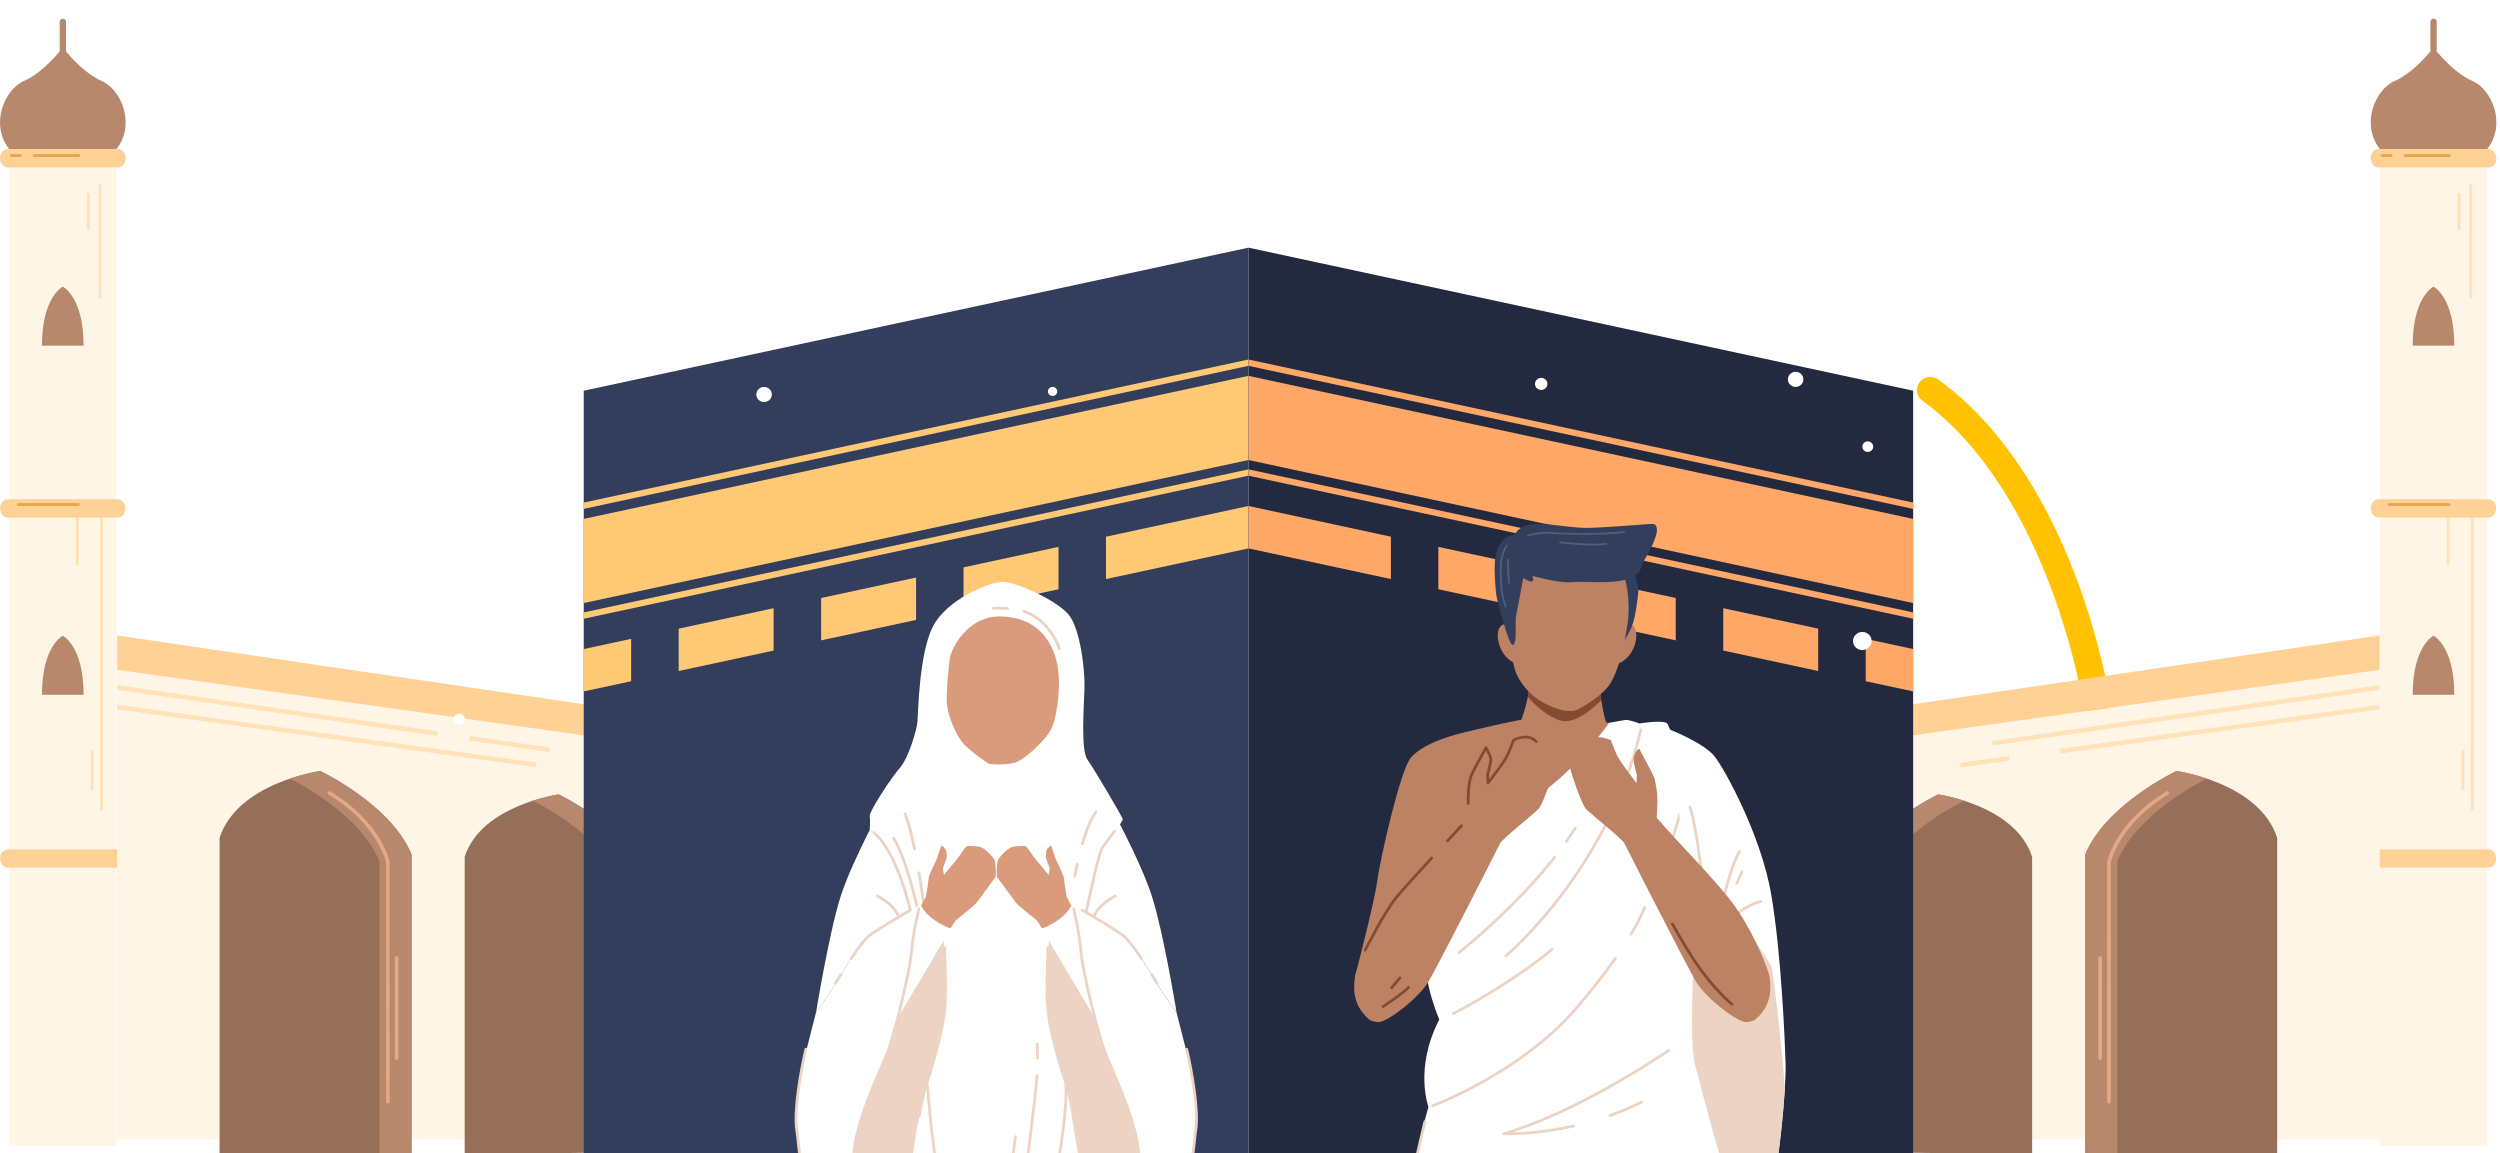 <svg width="440" height="203" viewBox="0 0 440 203" fill="none" xmlns="http://www.w3.org/2000/svg">
<path d="M369.061 126.427C367.902 126.427 366.89 125.597 366.72 124.447C366.665 124.075 360.981 87.064 338.326 70.496C337.28 69.731 337.068 68.285 337.853 67.265C338.636 66.246 340.12 66.038 341.166 66.804C365.404 84.529 371.172 122.199 371.406 123.794C371.591 125.055 370.692 126.223 369.399 126.404C369.285 126.42 369.172 126.427 369.061 126.427Z" fill="#FFC100"/>
<path d="M365.574 177.134C365.326 177.134 365.074 177.095 364.826 177.015C363.585 176.612 362.915 175.305 363.329 174.096C368.008 160.407 367.06 143.482 367.05 143.311C366.974 142.04 367.969 140.948 369.275 140.873C370.58 140.781 371.699 141.769 371.776 143.041C371.819 143.768 372.793 161.007 367.819 175.554C367.489 176.522 366.565 177.134 365.574 177.134Z" fill="#966F59"/>
<path d="M118.824 204.698C118.581 204.698 118.334 204.661 118.09 204.584C86.483 194.543 71.63 167.851 71.013 166.72C70.4 165.596 70.838 164.198 71.992 163.599C73.145 163.002 74.577 163.428 75.191 164.552C75.335 164.813 89.817 190.748 119.557 200.196C120.799 200.591 121.479 201.893 121.074 203.105C120.748 204.079 119.821 204.698 118.824 204.698Z" fill="#966F59"/>
<path d="M428.297 26.242H437.739V201.716H428.297H418.855V26.242H428.297Z" fill="#FFF5E6"/>
<path d="M435.108 32.37H434.578V52.511H435.108V32.37Z" fill="#FFE2B8"/>
<path d="M433.054 33.971H432.524V40.506H433.054V33.971Z" fill="#FFE2B8"/>
<path d="M435.384 90.394H434.854V142.682H435.384V90.394Z" fill="#FFE2B8"/>
<path d="M433.736 132.01H433.206V139.079H433.736V132.01Z" fill="#FFE2B8"/>
<path d="M431.139 90.794H430.609V99.463H431.139V90.794Z" fill="#FFE2B8"/>
<path d="M421.499 14.234C424.133 13.103 426.661 10.354 427.748 9.067V3.835C427.748 3.534 427.998 3.291 428.306 3.291C428.614 3.291 428.864 3.534 428.864 3.835V9.067C429.95 10.354 432.479 13.103 435.113 14.234C438.608 15.735 441.178 21.889 437.748 26.241H418.865C415.434 21.889 418.004 15.736 421.499 14.234Z" fill="#B8886D"/>
<path d="M428.295 50.455C428.295 50.455 431.958 52.209 431.958 60.843H428.295H424.633C424.633 52.209 428.295 50.455 428.295 50.455Z" fill="#B8886D"/>
<path d="M428.295 111.894C428.295 111.894 431.958 113.649 431.958 122.282H428.295H424.633C424.633 113.65 428.295 111.894 428.295 111.894Z" fill="#B8886D"/>
<path d="M418.592 26.242H428.306H438.021C438.763 26.242 439.366 26.965 439.366 27.856C439.366 28.748 438.764 29.47 438.021 29.47H428.306H418.592C417.849 29.47 417.246 28.748 417.246 27.856C417.247 26.965 417.849 26.242 418.592 26.242Z" fill="#FFD194"/>
<path d="M418.604 87.864H428.294H437.984C438.725 87.864 439.326 88.587 439.326 89.478C439.326 90.369 438.725 91.092 437.984 91.092H428.294H418.604C417.863 91.092 417.262 90.37 417.262 89.478C417.262 88.586 417.862 87.864 418.604 87.864Z" fill="#FFD194"/>
<path d="M418.604 149.486H428.294H437.984C438.725 149.486 439.326 150.208 439.326 151.1C439.326 151.991 438.725 152.714 437.984 152.714H428.294H418.604C417.863 152.714 417.262 151.991 417.262 151.1C417.262 150.208 417.862 149.486 418.604 149.486Z" fill="#FFD194"/>
<path d="M420.823 27.627H419.251C419.105 27.627 418.986 27.512 418.986 27.369C418.986 27.226 419.105 27.11 419.251 27.11H420.823C420.969 27.11 421.088 27.226 421.088 27.369C421.088 27.512 420.969 27.627 420.823 27.627Z" fill="#E6A753"/>
<path d="M431.086 27.627H423.288C423.143 27.627 423.023 27.512 423.023 27.369C423.023 27.226 423.143 27.11 423.288 27.11H431.086C431.231 27.11 431.351 27.226 431.351 27.369C431.351 27.512 431.231 27.627 431.086 27.627Z" fill="#E6A753"/>
<path d="M431.01 89.051H420.476C420.331 89.051 420.211 88.936 420.211 88.793C420.211 88.65 420.331 88.534 420.476 88.534H431.01C431.156 88.534 431.275 88.65 431.275 88.793C431.275 88.936 431.156 89.051 431.01 89.051Z" fill="#E6A753"/>
<path d="M11.051 26.242H20.492V201.716H11.051H1.609V26.242H11.051Z" fill="#FFF5E6"/>
<path d="M17.861 32.37H17.331V52.511H17.861V32.37Z" fill="#FFE2B8"/>
<path d="M15.808 33.971H15.278V40.506H15.808V33.971Z" fill="#FFE2B8"/>
<path d="M18.137 90.394H17.607V142.682H18.137V90.394Z" fill="#FFE2B8"/>
<path d="M16.489 132.01H15.959V139.079H16.489V132.01Z" fill="#FFE2B8"/>
<path d="M13.892 90.794H13.362V99.463H13.892V90.794Z" fill="#FFE2B8"/>
<path d="M4.253 14.234C6.887 13.103 9.414 10.354 10.502 9.067V3.835C10.502 3.534 10.751 3.291 11.06 3.291C11.368 3.291 11.618 3.534 11.618 3.835V9.067C12.704 10.354 15.232 13.103 17.866 14.234C21.362 15.735 23.931 21.889 20.501 26.241H1.619C-1.812 21.889 0.758 15.736 4.253 14.234Z" fill="#B8886D"/>
<path d="M11.049 50.455C11.049 50.455 14.711 52.209 14.711 60.843H11.049H7.386C7.386 52.209 11.049 50.455 11.049 50.455Z" fill="#B8886D"/>
<path d="M11.049 111.894C11.049 111.894 14.711 113.649 14.711 122.282H11.049H7.386C7.386 113.65 11.049 111.894 11.049 111.894Z" fill="#B8886D"/>
<path d="M1.345 26.242H11.06H20.774C21.517 26.242 22.12 26.965 22.12 27.856C22.12 28.748 21.518 29.47 20.774 29.47H11.06H1.345C0.603 29.47 0 28.748 0 27.856C0.001 26.965 0.603 26.242 1.345 26.242Z" fill="#FFD194"/>
<path d="M1.357 87.864H11.047H20.737C21.478 87.864 22.079 88.587 22.079 89.478C22.079 90.369 21.479 91.092 20.737 91.092H11.047H1.357C0.617 91.092 0.015 90.37 0.015 89.478C0.015 88.586 0.616 87.864 1.357 87.864Z" fill="#FFD194"/>
<path d="M1.357 149.486H11.047H20.737C21.478 149.486 22.079 150.208 22.079 151.1C22.079 151.991 21.479 152.714 20.737 152.714H11.047H1.357C0.617 152.714 0.015 151.991 0.015 151.1C0.015 150.208 0.616 149.486 1.357 149.486Z" fill="#FFD194"/>
<path d="M3.577 27.627H2.004C1.859 27.627 1.739 27.512 1.739 27.369C1.739 27.226 1.859 27.11 2.004 27.11H3.577C3.722 27.11 3.842 27.226 3.842 27.369C3.842 27.512 3.723 27.627 3.577 27.627Z" fill="#E6A753"/>
<path d="M13.84 27.627H6.042C5.897 27.627 5.777 27.512 5.777 27.369C5.777 27.226 5.897 27.11 6.042 27.11H13.84C13.985 27.11 14.105 27.226 14.105 27.369C14.105 27.512 13.985 27.627 13.84 27.627Z" fill="#E6A753"/>
<path d="M13.764 89.051H3.23C3.084 89.051 2.965 88.936 2.965 88.793C2.965 88.65 3.084 88.534 3.23 88.534H13.764C13.91 88.534 14.029 88.65 14.029 88.793C14.029 88.936 13.91 89.051 13.764 89.051Z" fill="#E6A753"/>
<path d="M418.823 117.893V200.52H296.728L300.388 134.531L418.823 117.893Z" fill="#FFF5E6"/>
<path d="M302.021 129.062L418.817 111.837V117.895L300.383 134.533L302.021 129.062Z" fill="#FFD194"/>
<path d="M383.071 135.699C383.071 135.699 397.671 137.728 400.786 147.481V203.8L383.071 203.355L367.006 203.122V150.394C370.613 141.565 383.071 135.699 383.071 135.699Z" fill="#966F59"/>
<path d="M383.072 135.699C383.072 135.699 385.404 136.025 388.402 137.035C386.433 138.02 375.922 143.584 372.657 151.573V203.204L367.006 203.122V150.394C370.614 141.565 383.072 135.699 383.072 135.699Z" fill="#B8886D"/>
<path d="M371.164 194.212C371.339 194.212 371.482 194.073 371.482 193.902V151.756C371.49 151.75 373.01 144.98 381.63 139.828C381.78 139.739 381.827 139.548 381.735 139.401C381.644 139.256 381.448 139.209 381.298 139.3C372.427 144.6 370.912 151.407 370.852 151.694L370.845 193.901C370.845 194.073 370.988 194.212 371.164 194.212Z" fill="#E3A886"/>
<path d="M369.632 186.564C369.808 186.564 369.95 186.425 369.95 186.254V168.585C369.95 168.415 369.808 168.276 369.632 168.276C369.457 168.276 369.315 168.415 369.315 168.585V186.254C369.315 186.425 369.457 186.564 369.632 186.564Z" fill="#E3A886"/>
<path d="M341.126 139.82C341.126 139.82 354.749 141.713 357.657 150.813V203.365L341.126 202.95L326.136 202.733V153.532C329.502 145.294 341.126 139.82 341.126 139.82Z" fill="#966F59"/>
<path d="M341.126 139.82C341.126 139.82 343.401 140.137 346.29 141.131C345.83 141.044 345.559 141.005 345.559 141.005C345.559 141.005 333.935 146.479 330.569 154.717V202.797L326.136 202.733V153.532C329.502 145.294 341.126 139.82 341.126 139.82Z" fill="#B8886D"/>
<path d="M329.177 186.46C329.294 186.46 329.389 186.367 329.389 186.254V154.717C329.542 154.384 330.681 151.986 332.52 149.658C332.591 149.567 332.574 149.437 332.482 149.368C332.39 149.298 332.256 149.314 332.185 149.406C330.181 151.942 328.995 154.563 328.983 154.589C328.971 154.616 328.965 154.644 328.965 154.672V186.254C328.965 186.367 329.06 186.46 329.177 186.46Z" fill="#E3A886"/>
<path d="M334.295 147.606C334.347 147.606 334.4 147.587 334.441 147.548C335.06 146.975 335.69 146.487 336.314 146.099C336.413 146.038 336.442 145.91 336.379 145.813C336.316 145.717 336.184 145.691 336.087 145.751C335.44 146.153 334.788 146.657 334.149 147.25C334.065 147.329 334.061 147.459 334.142 147.541C334.183 147.584 334.239 147.606 334.295 147.606Z" fill="#E3A886"/>
<path d="M418.825 120.57V121.405L350.724 131.226L350.597 130.409L418.825 120.57Z" fill="#FFE2B8"/>
<path d="M418.828 124.015V124.849L362.631 132.623L362.512 131.805L418.828 124.015Z" fill="#FFE2B8"/>
<path d="M353.633 133.052L344.982 134.248L345.101 135.066L353.752 133.869L353.633 133.052Z" fill="#FFE2B8"/>
<path d="M142.711 200.52H20.616V117.893L139.051 134.531L142.711 200.52Z" fill="#FFF5E6"/>
<path d="M137.41 129.062L20.616 111.837V117.895L139.049 134.533L137.41 129.062Z" fill="#FFD194"/>
<path d="M56.363 135.699C56.363 135.699 41.763 137.728 38.648 147.481V203.8L56.363 203.355L72.428 203.122V150.394C68.821 141.565 56.363 135.699 56.363 135.699Z" fill="#966F59"/>
<path d="M56.364 135.699C56.364 135.699 54.032 136.025 51.034 137.035C53.003 138.02 63.514 143.584 66.779 151.573V203.204L72.429 203.122V150.394C68.822 141.565 56.364 135.699 56.364 135.699Z" fill="#B8886D"/>
<path d="M68.272 194.212C68.096 194.212 67.954 194.073 67.954 193.902V151.756C67.945 151.75 66.425 144.98 57.805 139.828C57.655 139.739 57.608 139.548 57.7 139.401C57.791 139.256 57.987 139.209 58.137 139.3C67.008 144.6 68.523 151.407 68.583 151.694L68.59 193.901C68.59 194.073 68.447 194.212 68.272 194.212Z" fill="#E3A886"/>
<path d="M69.801 186.564C69.626 186.564 69.483 186.425 69.483 186.253V168.585C69.483 168.414 69.625 168.276 69.801 168.276C69.976 168.276 70.118 168.414 70.118 168.585V186.253C70.118 186.425 69.976 186.564 69.801 186.564Z" fill="#E3A886"/>
<path d="M98.314 139.82C98.314 139.82 84.691 141.713 81.783 150.813V203.365L98.314 202.95L113.304 202.733V153.532C109.938 145.294 98.314 139.82 98.314 139.82Z" fill="#966F59"/>
<path d="M98.317 139.82C98.317 139.82 96.042 140.137 93.153 141.131C93.613 141.044 93.884 141.005 93.884 141.005C93.884 141.005 105.508 146.479 108.874 154.717V202.797L113.307 202.733V153.532C109.941 145.294 98.317 139.82 98.317 139.82Z" fill="#B8886D"/>
<path d="M110.262 186.46C110.145 186.46 110.05 186.367 110.05 186.253V154.716C109.896 154.384 108.757 151.985 106.918 149.657C106.847 149.567 106.865 149.437 106.958 149.367C107.05 149.298 107.183 149.314 107.255 149.406C109.259 151.942 110.444 154.563 110.457 154.589C110.468 154.615 110.474 154.644 110.474 154.672V186.253C110.473 186.367 110.379 186.46 110.262 186.46Z" fill="#E3A886"/>
<path d="M105.135 147.606C105.083 147.606 105.03 147.587 104.989 147.548C104.37 146.975 103.74 146.487 103.116 146.099C103.017 146.037 102.988 145.91 103.051 145.813C103.114 145.717 103.246 145.69 103.343 145.75C103.99 146.153 104.642 146.657 105.281 147.25C105.365 147.328 105.369 147.459 105.288 147.541C105.247 147.584 105.191 147.606 105.135 147.606Z" fill="#E3A886"/>
<path d="M77.016 128.706L76.889 129.516L20.616 121.404V120.569L77.016 128.706Z" fill="#FFE2B8"/>
<path d="M82.709 129.535L82.585 130.352L96.682 132.386L96.806 131.57L82.709 129.535Z" fill="#FFE2B8"/>
<path d="M94.461 134.225L94.343 135.043L20.616 124.849V124.014L94.461 134.225Z" fill="#FFE2B8"/>
<g filter="url(#filter0_d_8086_107755)">
<path d="M219.724 39.587V211.924H102.735V64.766L219.724 39.587Z" fill="#333D5C"/>
<path d="M102.73 102.142L219.721 76.963V62.15L102.73 87.329V102.142Z" fill="#FFC875"/>
<path d="M102.73 85.566L219.721 60.388V59.272L102.73 84.451V85.566Z" fill="#FFC875"/>
<path d="M102.73 104.899L219.721 79.721V78.605L102.73 103.784V104.899Z" fill="#FFC875"/>
<path d="M102.736 117.689L111.084 115.894V108.438L102.736 110.233V117.689ZM119.447 114.099L136.157 110.499V103.043L119.447 106.642V114.099ZM144.519 108.704L161.23 105.105V97.648L144.519 101.248V108.704ZM169.578 103.309L186.302 99.71V92.253L169.578 95.853V103.309ZM194.651 90.459V97.915L219.724 92.52V85.054L194.651 90.459Z" fill="#FFC875"/>
<path d="M219.726 39.587V211.924H336.714V64.766L219.726 39.587Z" fill="#232A40"/>
<path d="M336.716 102.142L219.726 76.963V62.151L336.716 87.329V102.142Z" fill="#FFA767"/>
<path d="M336.716 85.566L219.726 60.388V59.272L336.716 84.451V85.566Z" fill="#FFA767"/>
<path d="M336.716 104.899L219.726 79.721V78.605L336.716 103.784V104.899Z" fill="#FFA767"/>
<path d="M336.714 110.232L328.365 108.437V115.894L336.714 117.688V110.232ZM320.003 106.642L303.293 103.042V110.499L320.003 114.099V106.642ZM294.93 101.248L278.219 97.647V105.104L294.93 108.704V101.248ZM269.871 95.853L253.148 92.252V99.709L269.871 103.309V95.853ZM219.726 85.052V92.519L244.799 97.914V90.457L219.726 85.052Z" fill="#FFA767"/>
</g>
<path d="M164.146 146.205L162.792 158.197C162.792 158.197 162.522 158.601 162.226 159.171C161.043 159.786 159.873 160.402 159.564 160.594C158.887 161.004 154.095 163.568 152.695 164.876C151.294 166.177 148.626 170.458 147.863 171.881C147.101 173.31 143.623 178.208 143.623 178.208C143.623 178.208 145.911 164.152 147.949 157.78C149.98 151.416 155.922 140.494 156.514 139.834C157.106 139.173 164.146 146.205 164.146 146.205Z" fill="white"/>
<path d="M158.208 161.66C158.109 161.66 158.015 161.601 157.978 161.505C157.092 159.229 154.315 157.929 154.286 157.916C154.163 157.86 154.11 157.716 154.168 157.596C154.226 157.476 154.372 157.425 154.496 157.482C154.617 157.537 157.481 158.874 158.438 161.335C158.487 161.459 158.423 161.598 158.295 161.645C158.267 161.656 158.237 161.66 158.208 161.66Z" fill="#EDD3C3"/>
<path d="M186.555 146.205L187.909 158.197C187.909 158.197 188.179 158.601 188.475 159.171C189.658 159.786 190.828 160.402 191.137 160.594C191.814 161.004 196.606 163.568 198.006 164.875C199.407 166.177 202.075 170.458 202.838 171.881C203.601 173.31 207.078 178.207 207.078 178.207C207.078 178.207 204.791 164.151 202.753 157.78C200.722 151.416 194.779 140.494 194.188 139.833C193.595 139.173 186.555 146.205 186.555 146.205Z" fill="white"/>
<path d="M192.49 161.66C192.461 161.66 192.431 161.655 192.403 161.644C192.275 161.598 192.211 161.459 192.259 161.335C193.217 158.874 196.081 157.537 196.202 157.481C196.325 157.423 196.472 157.476 196.53 157.596C196.587 157.716 196.535 157.859 196.411 157.916C196.383 157.929 193.606 159.229 192.72 161.505C192.683 161.602 192.589 161.66 192.49 161.66Z" fill="#EDD3C3"/>
<path d="M145.695 225.714L206.383 226.335C206.383 226.335 204.976 205.364 206.129 200.625V186.144H146.133C146.133 186.144 149.956 210.483 145.695 225.714Z" fill="white"/>
<path d="M153.072 146.075C153.072 146.075 153.192 144.342 153.072 143.598C152.952 142.854 156.912 136.775 158.367 135.162C159.823 133.549 161.35 128.587 161.477 126.974C161.604 125.361 161.751 115.162 164.148 110.351C166.544 105.539 174.073 102.411 176.49 102.411C178.907 102.411 186.541 105.884 188.322 108.49C190.104 111.095 190.994 117.794 190.867 121.268C190.74 124.741 190.231 132.06 191.376 133.673C192.521 135.286 197.61 143.846 197.61 144.218C197.61 144.59 195.193 147.691 194.175 149.056C193.157 150.421 188.831 170.269 188.068 174.736C187.304 179.202 187.814 194.709 187.178 199.423C186.541 204.137 181.198 220.016 179.671 220.388C178.144 220.76 169.493 215.55 166.693 210.216C163.894 204.881 164.149 197.562 163.513 193.468C162.876 189.375 161.604 167.168 160.332 161.338C159.059 155.507 157.009 148.553 153.072 146.075Z" fill="white"/>
<path d="M174.039 134.433C174.039 134.433 171.266 132.631 169.748 131.086C168.229 129.541 166.777 125.872 166.644 123.747C166.513 121.623 166.974 117.31 167.173 115.829C167.371 114.348 170.143 108.426 176.02 108.49C181.895 108.554 184.838 112.081 185.923 116.215C186.933 120.061 186.079 125.739 185.197 127.931C184.273 130.227 180.245 133.66 178.793 134.175C177.34 134.691 174.501 134.562 174.039 134.433Z" fill="#DA9B7C"/>
<path d="M160.327 160.957C160.212 160.957 160.11 160.878 160.086 160.765C160.064 160.661 157.889 150.379 153.612 146.693C153.51 146.604 153.501 146.453 153.591 146.354C153.681 146.254 153.838 146.245 153.939 146.333C158.339 150.127 160.48 160.241 160.569 160.67C160.596 160.8 160.51 160.926 160.377 160.953C160.36 160.956 160.344 160.957 160.327 160.957Z" fill="#EDD3C3"/>
<path d="M190.989 161.639C190.973 161.639 190.958 161.638 190.941 161.635C190.808 161.609 190.721 161.483 190.747 161.353C190.833 160.928 192.863 150.943 193.757 149.137L195.942 146.186C196.022 146.078 196.177 146.054 196.286 146.132C196.396 146.21 196.421 146.36 196.341 146.468L194.178 149.383C193.334 151.097 191.252 161.342 191.231 161.446C191.208 161.56 191.104 161.639 190.989 161.639Z" fill="#EDD3C3"/>
<path d="M176.185 219.305C176.143 219.305 176.1 219.294 176.062 219.272C167.233 214.28 165.494 208.173 164.751 205.566C163.906 202.6 163 191.437 162.961 190.964C162.951 190.832 163.052 190.716 163.188 190.705C163.323 190.698 163.443 190.794 163.453 190.926C163.463 191.042 164.394 202.516 165.226 205.437C165.953 207.988 167.655 213.962 176.309 218.856C176.427 218.923 176.467 219.07 176.399 219.185C176.353 219.262 176.27 219.305 176.185 219.305Z" fill="#EDD3C3"/>
<path d="M183.996 211.7C183.968 211.7 183.938 211.695 183.909 211.684C183.782 211.637 183.718 211.499 183.766 211.374C185.178 207.721 186.113 204.288 186.544 201.169C187.697 192.821 187.33 191.236 187.314 191.172C187.281 191.045 187.359 190.914 187.49 190.88C187.621 190.846 187.754 190.921 187.79 191.047C187.807 191.109 188.214 192.681 187.033 201.232C186.598 204.388 185.654 207.857 184.228 211.544C184.19 211.64 184.096 211.7 183.996 211.7Z" fill="#EDD3C3"/>
<path d="M179.916 211.117C179.905 211.117 179.895 211.117 179.883 211.115C179.748 211.098 179.653 210.977 179.671 210.845C179.694 210.677 181.963 193.982 182.267 189.278C182.276 189.146 182.391 189.033 182.529 189.054C182.665 189.062 182.768 189.176 182.759 189.308C182.454 194.028 180.183 210.74 180.16 210.908C180.143 211.03 180.038 211.117 179.916 211.117Z" fill="#EDD3C3"/>
<path d="M182.586 186.47H182.585C182.449 186.469 182.339 186.361 182.34 186.228C182.349 184.489 182.304 183.772 182.304 183.765C182.295 183.633 182.399 183.519 182.534 183.51C182.664 183.491 182.787 183.603 182.796 183.735C182.797 183.765 182.842 184.471 182.832 186.231C182.832 186.362 182.721 186.47 182.586 186.47Z" fill="#EDD3C3"/>
<path d="M178.054 205.824C178.045 205.824 178.037 205.824 178.029 205.823C177.893 205.81 177.795 205.692 177.808 205.56C177.813 205.52 178.236 201.483 178.489 200.004C178.512 199.874 178.64 199.787 178.772 199.806C178.907 199.828 178.998 199.952 178.975 200.083C178.725 201.547 178.303 205.567 178.299 205.609C178.286 205.732 178.179 205.824 178.054 205.824Z" fill="#EDD3C3"/>
<path d="M161.939 162.157C161.824 162.157 161.721 162.078 161.698 161.964C161.677 161.861 159.557 151.621 157.064 147.652C156.993 147.539 157.03 147.391 157.146 147.322C157.262 147.251 157.414 147.288 157.485 147.401C160.023 151.443 162.095 161.446 162.182 161.869C162.208 161.999 162.122 162.126 161.988 162.152C161.972 162.156 161.955 162.157 161.939 162.157Z" fill="#EDD3C3"/>
<path d="M162.534 159.18C162.41 159.18 162.305 159.09 162.29 158.969C162.287 158.945 161.991 156.601 161.498 153.649C161.476 153.517 161.567 153.394 161.701 153.373C161.838 153.356 161.963 153.44 161.984 153.571C162.48 156.534 162.776 158.887 162.779 158.91C162.796 159.042 162.699 159.162 162.564 159.178C162.554 159.179 162.544 159.18 162.534 159.18Z" fill="#EDD3C3"/>
<path d="M160.964 149.644C160.849 149.644 160.746 149.565 160.723 149.451C160.175 146.791 159.623 144.725 159.081 143.309C159.034 143.184 159.099 143.046 159.227 143C159.354 142.956 159.496 143.017 159.544 143.142C160.094 144.581 160.654 146.672 161.206 149.356C161.233 149.487 161.146 149.614 161.013 149.639C160.997 149.643 160.98 149.644 160.964 149.644Z" fill="#EDD3C3"/>
<path d="M189.167 154.465C189.153 154.465 189.14 154.464 189.126 154.462C188.992 154.44 188.901 154.317 188.923 154.186C188.925 154.177 189.072 153.314 189.346 152.06C189.375 151.93 189.506 151.848 189.639 151.874C189.772 151.902 189.857 152.03 189.828 152.16C189.557 153.403 189.411 154.256 189.41 154.264C189.39 154.382 189.285 154.465 189.167 154.465Z" fill="#EDD3C3"/>
<path d="M190.501 148.731C190.478 148.731 190.455 148.727 190.433 148.721C190.302 148.685 190.226 148.552 190.264 148.424C191.019 145.855 191.836 143.948 192.691 142.757C192.769 142.648 192.922 142.622 193.034 142.698C193.146 142.774 193.173 142.924 193.095 143.032C192.27 144.18 191.478 146.039 190.737 148.556C190.707 148.662 190.608 148.731 190.501 148.731Z" fill="#EDD3C3"/>
<path d="M177.372 107.334C177.365 107.334 177.359 107.334 177.352 107.334C175.947 107.225 174.862 107.323 174.851 107.323C174.716 107.331 174.595 107.239 174.583 107.107C174.57 106.975 174.669 106.857 174.805 106.845C174.85 106.84 175.94 106.742 177.392 106.855C177.527 106.865 177.629 106.981 177.618 107.114C177.607 107.239 177.499 107.334 177.372 107.334Z" fill="#EDD3C3"/>
<path d="M186.449 114.436C186.34 114.436 186.24 114.365 186.21 114.257C186.203 114.23 185.448 111.506 182.642 109.169C181.932 108.578 181.069 108.117 180.145 107.834C180.015 107.794 179.943 107.659 179.984 107.532C180.024 107.406 180.163 107.335 180.293 107.375C181.28 107.678 182.203 108.172 182.962 108.804C185.892 111.244 186.657 114.019 186.687 114.136C186.722 114.265 186.642 114.396 186.511 114.429C186.49 114.434 186.47 114.436 186.449 114.436Z" fill="#EDD3C3"/>
<path d="M188.47 159.171C188.733 159.677 189.022 160.312 189.18 160.927C189.516 162.248 190.962 172.586 192.316 177.464C193.677 182.341 194.86 186.565 195.793 188.629C196.727 190.699 199.527 196.738 200.033 200.288C200.546 203.845 200.717 206.576 199.441 208.729C198.173 210.877 197.831 212.364 194.61 211.37C194.61 211.37 197.66 213.274 201.48 213.107C205.292 212.947 207.33 210.543 208.605 208.063C209.874 205.582 210.978 197.808 210.636 195C210.301 192.186 209.282 186.892 209.282 186.892L207.073 178.207C207.073 178.207 203.596 173.311 202.833 171.881C202.071 170.458 199.402 166.177 198.002 164.875C196.601 163.568 191.809 161.004 191.132 160.594C190.823 160.402 189.653 159.786 188.47 159.171Z" fill="white"/>
<path d="M200.381 213.307C198.39 213.307 196.925 212.808 196.897 212.798C196.769 212.754 196.703 212.616 196.749 212.492C196.795 212.367 196.937 212.299 197.064 212.347C197.113 212.363 201.953 214.002 205.866 211.14C209.14 208.746 209.629 204.106 209.987 200.719C210.063 200.008 210.133 199.336 210.223 198.767C210.733 195.534 209.508 188.433 208.615 184.716C208.584 184.586 208.667 184.457 208.799 184.427C208.933 184.397 209.065 184.477 209.096 184.606C209.997 188.358 211.231 195.54 210.711 198.84C210.623 199.397 210.553 200.064 210.478 200.769C210.111 204.245 209.608 209.005 206.162 211.525C204.24 212.929 202.112 213.307 200.381 213.307Z" fill="#EDD3C3"/>
<path d="M184.768 164.15C184.768 164.15 184.175 169.774 184.175 172.999C184.175 176.224 184.854 181.931 186.125 186.149C187.398 190.367 188.755 195.742 189.264 198.306C189.772 200.87 190.112 205.667 191.469 208.231C192.826 210.795 193.759 211.953 196.473 211.704C199.188 211.456 200.29 206.494 200.46 205.336C200.63 204.178 199.951 199.877 199.612 198.471C199.272 197.065 195.625 188.216 195.116 186.562C194.608 184.908 192.572 180.773 192.317 178.044C192.063 175.314 189.433 170.848 189.433 170.848L184.768 164.15Z" fill="#EDD3C3"/>
<path d="M200.42 203.641C200.056 203.108 199.005 201.54 198.638 200.725C198.193 199.733 196.157 194.336 195.331 192.289C194.504 190.243 192.723 185.467 192.15 183.544C191.577 181.62 188.651 174.239 188.206 173.495C187.76 172.75 184.898 165.245 184.898 165.245L185.524 165.231L189.436 170.848C189.436 170.848 192.066 175.314 192.32 178.043C192.574 180.773 194.61 184.908 195.119 186.562C195.628 188.216 199.275 197.065 199.614 198.471C199.853 199.462 200.26 201.888 200.42 203.641Z" fill="#EDD3C3"/>
<path d="M188.583 159.435C188.583 159.435 187.947 158.195 187.777 157.905C187.608 157.616 187.268 154.597 187.184 154.225C187.099 153.853 185.869 151.413 185.699 150.875C185.529 150.338 185.021 148.808 185.021 148.808C185.021 148.808 184.385 149.098 184.172 149.718C183.96 150.338 184.088 151.082 184.257 151.537C184.427 151.992 184.766 152.695 184.724 152.985C184.682 153.274 184.554 153.977 184.554 153.977C184.554 153.977 182.519 151.538 182.18 151.124C181.84 150.711 180.822 149.057 180.525 148.932C180.228 148.808 178.66 148.932 178.065 149.098C177.472 149.263 175.86 150.711 175.606 151.496C175.351 152.282 175.436 154.308 175.436 154.308C175.436 154.308 178.362 158.278 178.786 158.857C179.21 159.436 182.434 161.917 182.519 162.041C182.604 162.165 183.409 163.405 183.409 163.405C183.409 163.405 185.911 163.157 186.208 162.95C186.505 162.743 188.583 159.435 188.583 159.435Z" fill="#DA9B7C"/>
<path d="M192.827 179.367C192.827 179.367 185.109 166.548 183.412 163.405C183.412 163.405 186.975 162.247 188.586 159.435L189.265 160.511C189.265 160.511 190.368 169.442 190.792 171.097C191.216 172.751 192.827 179.367 192.827 179.367Z" fill="white"/>
<path d="M196.041 211.974C195.53 211.974 194.694 211.868 193.786 211.324C193.67 211.254 193.634 211.106 193.705 210.993C193.777 210.88 193.929 210.844 194.045 210.914C195.301 211.668 196.415 211.47 196.426 211.468C196.486 211.446 196.585 211.423 196.692 211.398C197.409 211.232 198.61 210.953 199.926 206.673C201.398 201.889 197.438 192.727 195.31 187.806C194.907 186.874 194.559 186.07 194.334 185.49C192.92 181.855 190.242 170.718 189.993 167.434C189.742 164.143 188.736 160.071 188.727 160.03C188.695 159.901 188.776 159.771 188.908 159.74C189.04 159.704 189.173 159.788 189.206 159.917C189.216 159.958 190.231 164.069 190.485 167.4C190.732 170.657 193.391 181.71 194.795 185.32C195.017 185.892 195.363 186.692 195.765 187.62C197.916 192.597 201.922 201.862 200.399 206.812C199.001 211.357 197.68 211.664 196.806 211.867C196.715 211.888 196.629 211.908 196.551 211.933C196.521 211.939 196.335 211.974 196.041 211.974Z" fill="#EDD3C3"/>
<path d="M190.617 206.02C190.508 206.02 190.409 205.95 190.379 205.843C189.737 203.548 189.312 200.792 188.901 198.127C188.499 195.516 188.119 193.05 187.584 191.433C186.31 187.581 184.781 182.628 184.266 178.486C183.896 175.511 184.015 172.173 184.11 169.491C184.147 168.45 184.179 167.55 184.179 166.796C184.179 166.664 184.289 166.556 184.425 166.556C184.562 166.556 184.672 166.664 184.672 166.796C184.672 167.559 184.64 168.462 184.603 169.508C184.509 172.174 184.39 175.491 184.755 178.428C185.265 182.529 186.785 187.453 188.054 191.285C188.601 192.94 188.983 195.425 189.389 198.056C189.798 200.707 190.22 203.449 190.855 205.716C190.89 205.844 190.813 205.977 190.682 206.011C190.66 206.017 190.638 206.02 190.617 206.02Z" fill="#EDD3C3"/>
<path d="M200.893 168.929C200.813 168.929 200.734 168.89 200.686 168.82C199.279 166.718 198.18 165.34 197.51 164.835C195.678 163.455 190.38 160.417 190.327 160.386C190.209 160.319 190.17 160.171 190.239 160.058C190.308 159.942 190.458 159.904 190.577 159.972C190.795 160.097 195.955 163.056 197.812 164.455C198.535 165 199.641 166.38 201.1 168.557C201.174 168.668 201.142 168.817 201.028 168.89C200.986 168.917 200.94 168.929 200.893 168.929Z" fill="#EDD3C3"/>
<path d="M203.596 173.239C203.51 173.239 203.427 173.196 203.382 173.118C203.381 173.117 203.032 172.521 202.492 171.645C202.422 171.531 202.46 171.383 202.576 171.315C202.693 171.246 202.844 171.284 202.914 171.397C203.458 172.281 203.81 172.879 203.81 172.879C203.877 172.995 203.836 173.142 203.718 173.207C203.68 173.229 203.638 173.239 203.596 173.239Z" fill="#EDD3C3"/>
<path d="M162.216 159.171C161.953 159.678 161.664 160.312 161.506 160.927C161.171 162.248 159.725 172.586 158.371 177.464C157.01 182.342 155.826 186.565 154.893 188.629C153.96 190.699 151.159 196.738 150.653 200.288C150.141 203.845 149.97 206.576 151.245 208.73C152.514 210.877 152.856 212.364 156.077 211.37C156.077 211.37 153.027 213.274 149.208 213.107C145.395 212.947 143.357 210.544 142.082 208.063C140.813 205.583 139.709 197.808 140.05 195.001C140.386 192.187 141.404 186.892 141.404 186.892L143.613 178.207C143.613 178.207 147.091 173.311 147.853 171.881C148.616 170.458 151.285 166.177 152.684 164.876C154.085 163.568 158.877 161.004 159.554 160.594C159.863 160.402 161.034 159.786 162.216 159.171Z" fill="white"/>
<path d="M150.304 213.307C148.573 213.307 146.444 212.929 144.523 211.524C141.077 209.005 140.574 204.243 140.207 200.767C140.133 200.062 140.062 199.397 139.975 198.839C139.454 195.542 140.689 188.359 141.589 184.607C141.621 184.476 141.753 184.397 141.886 184.427C142.019 184.457 142.101 184.587 142.069 184.716C141.177 188.434 139.952 195.536 140.462 198.767C140.552 199.337 140.623 200.008 140.697 200.718C141.055 204.106 141.545 208.746 144.819 211.141C148.733 214.003 153.573 212.365 153.621 212.348C153.749 212.3 153.89 212.368 153.937 212.493C153.982 212.617 153.916 212.755 153.787 212.8C153.76 212.809 152.294 213.307 150.304 213.307Z" fill="#EDD3C3"/>
<path d="M165.919 164.15C165.919 164.15 166.513 169.774 166.513 172.999C166.513 176.224 165.834 181.931 164.562 186.149C163.29 190.367 161.932 195.743 161.424 198.306C160.914 200.87 160.575 205.667 159.219 208.231C157.862 210.795 156.928 211.953 154.215 211.704C151.5 211.456 150.398 206.494 150.228 205.336C150.058 204.178 150.737 199.877 151.076 198.471C151.416 197.065 155.063 188.216 155.572 186.562C156.081 184.908 158.116 180.773 158.371 178.044C158.625 175.314 161.255 170.849 161.255 170.849L165.919 164.15Z" fill="#EDD3C3"/>
<path d="M150.27 203.642C150.634 203.108 151.685 201.541 152.051 200.726C152.497 199.733 154.532 194.337 155.359 192.29C156.186 190.243 157.967 185.467 158.54 183.544C159.112 181.621 162.039 174.24 162.484 173.495C162.929 172.751 165.792 165.245 165.792 165.245L165.165 165.232L161.254 170.849C161.254 170.849 158.624 175.315 158.37 178.044C158.115 180.773 156.079 184.908 155.571 186.562C155.062 188.216 151.414 197.065 151.075 198.471C150.836 199.463 150.43 201.889 150.27 203.642Z" fill="#EDD3C3"/>
<path d="M162.101 159.435C162.101 159.435 162.737 158.195 162.907 157.905C163.076 157.616 163.415 154.597 163.5 154.225C163.585 153.853 164.815 151.413 164.985 150.875C165.154 150.338 165.664 148.808 165.664 148.808C165.664 148.808 166.3 149.098 166.512 149.718C166.724 150.338 166.597 151.082 166.427 151.537C166.258 151.992 165.918 152.695 165.961 152.985C166.003 153.274 166.13 153.977 166.13 153.977C166.13 153.977 168.166 151.538 168.505 151.124C168.844 150.711 169.862 149.057 170.159 148.932C170.457 148.808 172.025 148.932 172.619 149.098C173.213 149.263 174.825 150.711 175.079 151.496C175.334 152.282 175.249 154.308 175.249 154.308C175.249 154.308 172.322 158.278 171.898 158.857C171.475 159.436 168.251 161.917 168.166 162.041C168.081 162.165 167.276 163.405 167.276 163.405C167.276 163.405 164.774 163.157 164.477 162.95C164.179 162.743 162.101 159.435 162.101 159.435Z" fill="#DA9B7C"/>
<path d="M157.859 179.367C157.859 179.367 165.577 166.548 167.274 163.406C167.274 163.406 163.712 162.248 162.1 159.436L161.422 160.511C161.422 160.511 160.319 169.443 159.895 171.097C159.47 172.751 157.859 179.367 157.859 179.367Z" fill="white"/>
<path d="M154.647 211.977C154.365 211.977 154.188 211.945 154.161 211.94C154.054 211.907 153.969 211.888 153.877 211.866C153.003 211.664 151.683 211.357 150.284 206.811C148.761 201.861 152.766 192.597 154.918 187.62C155.319 186.692 155.665 185.891 155.888 185.319C157.292 181.709 159.951 170.655 160.198 167.398C160.451 164.068 161.467 159.957 161.477 159.916C161.509 159.787 161.643 159.704 161.774 159.739C161.907 159.77 161.988 159.9 161.956 160.028C161.946 160.07 160.94 164.143 160.69 167.433C160.44 170.717 157.763 181.854 156.349 185.489C156.123 186.069 155.776 186.874 155.372 187.807C153.245 192.727 149.285 201.888 150.756 206.672C152.073 210.952 153.273 211.232 153.991 211.397C154.098 211.422 154.197 211.445 154.288 211.476C154.346 211.484 156.441 211.847 158.182 209.462C158.261 209.354 158.415 209.328 158.525 209.405C158.637 209.482 158.663 209.632 158.584 209.741C157.148 211.709 155.461 211.977 154.647 211.977Z" fill="#EDD3C3"/>
<path d="M161.801 196.659C161.788 196.659 161.775 196.658 161.762 196.656C161.628 196.636 161.535 196.513 161.556 196.381C161.851 194.53 162.186 192.632 162.631 191.285C163.899 187.454 165.419 182.53 165.929 178.429C166.294 175.492 166.176 172.174 166.082 169.508C166.044 168.463 166.012 167.559 166.012 166.796C166.012 166.664 166.123 166.556 166.259 166.556C166.395 166.556 166.505 166.664 166.505 166.796C166.505 167.552 166.537 168.451 166.575 169.493C166.67 172.175 166.789 175.513 166.419 178.487C165.904 182.628 164.375 187.581 163.101 191.433C162.666 192.748 162.336 194.625 162.044 196.456C162.025 196.574 161.92 196.659 161.801 196.659Z" fill="#EDD3C3"/>
<path d="M149.797 168.929C149.751 168.929 149.705 168.916 149.663 168.89C149.549 168.817 149.517 168.668 149.591 168.557C151.05 166.38 152.155 164.999 152.878 164.455C154.735 163.056 159.895 160.097 160.114 159.972C160.231 159.905 160.382 159.942 160.452 160.058C160.521 160.172 160.481 160.319 160.364 160.386C160.311 160.417 155.013 163.455 153.181 164.835C152.511 165.34 151.413 166.717 150.005 168.82C149.957 168.891 149.878 168.929 149.797 168.929Z" fill="#EDD3C3"/>
<path d="M147.085 173.239C147.044 173.239 147.002 173.229 146.963 173.207C146.845 173.141 146.804 172.994 146.871 172.879C146.871 172.879 147.223 172.28 147.767 171.397C147.836 171.284 147.987 171.246 148.105 171.315C148.222 171.383 148.259 171.53 148.189 171.644C147.649 172.521 147.3 173.117 147.299 173.118C147.254 173.196 147.171 173.239 147.085 173.239Z" fill="#EDD3C3"/>
<path d="M238.478 171.874C238.478 171.874 241.871 158.973 242.38 155.127C242.889 151.282 246.452 135.402 248.36 133.293C250.269 131.184 253.449 130.192 255.231 129.572C257.012 128.951 268.462 126.346 269.862 126.346C271.262 126.346 282.712 127.091 284.366 127.339C286.021 127.587 293.018 129.076 293.018 129.076L294.799 155.003L248.996 163.687L238.478 171.874Z" fill="#BD8164"/>
<path d="M267.57 127.215C267.57 127.215 268.842 123.99 269.097 121.261L281.565 121.591C281.565 121.591 282.244 126.305 282.753 127.298C282.753 127.298 272.659 128.869 267.57 127.215Z" fill="#BD8164"/>
<path d="M281.57 121.591L269.101 121.261C269.058 121.722 268.984 122.198 268.894 122.67C270.055 123.973 272.217 126.078 274.615 126.802C277.025 127.529 280.093 124.964 281.827 123.228C281.672 122.302 281.57 121.591 281.57 121.591Z" fill="#824C33"/>
<path d="M295.941 141.109C295.941 141.109 298.867 155.499 298.994 160.461C299.122 165.424 298.867 179.318 298.867 179.318C298.867 179.318 304.211 212.565 304.719 214.797C305.228 217.031 305.475 226.242 305.475 226.242L246.703 226.335C246.703 226.335 248.102 205.741 251.41 194.825C254.719 183.908 277.493 153.142 277.493 153.142L295.941 141.109Z" fill="white"/>
<path d="M247.926 214.193C247.917 214.193 247.907 214.193 247.898 214.191C247.762 214.175 247.666 214.056 247.682 213.925C248.407 207.964 248.912 204.345 249.18 203.167C249.86 200.188 250.538 197.374 250.538 197.374C250.57 197.245 250.7 197.165 250.835 197.195C250.967 197.226 251.049 197.355 251.018 197.484C251.018 197.484 250.34 200.295 249.662 203.27C249.4 204.417 248.885 208.121 248.171 213.98C248.156 214.103 248.05 214.193 247.926 214.193Z" fill="#EDD3C3"/>
<path d="M251.41 194.825C251.41 194.825 248.865 188.002 253.318 179.442C253.318 179.442 250.519 173.115 250.901 167.781C251.283 162.446 255.735 151.405 255.735 151.405C255.735 151.405 271.026 140.316 275.467 136.122C279.909 131.929 283.205 127.214 283.205 127.214C283.205 127.214 285.38 126.842 286.016 126.718C286.652 126.594 288.561 127.338 288.561 127.338C288.561 127.338 292.123 126.718 293.268 127.214C294.413 127.71 295.813 138.627 295.94 141.108C296.068 143.59 286.78 182.171 251.41 194.825Z" fill="white"/>
<path d="M293.971 148.731C293.94 148.731 293.909 148.725 293.878 148.713C293.753 148.663 293.691 148.523 293.743 148.4C293.756 148.37 295.011 145.35 295.509 142.496C295.532 142.364 295.66 142.28 295.794 142.299C295.928 142.322 296.019 142.446 295.996 142.577C295.488 145.484 294.213 148.551 294.2 148.582C294.161 148.674 294.068 148.731 293.971 148.731Z" fill="#EDD3C3"/>
<path d="M252.134 194.858C252.035 194.858 251.941 194.799 251.904 194.703C251.856 194.578 251.92 194.44 252.047 194.393C252.199 194.337 267.369 188.659 277.052 177.508C279.741 174.412 282.121 171.379 284.128 168.492C284.204 168.381 284.359 168.353 284.471 168.427C284.583 168.502 284.613 168.651 284.537 168.761C282.519 171.663 280.128 174.71 277.429 177.818C267.662 189.067 252.374 194.786 252.221 194.843C252.193 194.853 252.163 194.858 252.134 194.858Z" fill="#EDD3C3"/>
<path d="M287.056 164.653C287.014 164.653 286.971 164.643 286.933 164.621C286.814 164.554 286.774 164.407 286.842 164.293C288.616 161.301 289.217 159.654 289.224 159.637C289.268 159.512 289.408 159.446 289.537 159.49C289.666 159.534 289.733 159.671 289.688 159.796C289.664 159.864 289.07 161.497 287.269 164.533C287.223 164.61 287.141 164.653 287.056 164.653Z" fill="#EDD3C3"/>
<path d="M255.78 178.649C255.692 178.649 255.607 178.603 255.562 178.522C255.498 178.404 255.545 178.259 255.664 178.197C255.765 178.145 265.819 172.928 273.008 166.896C273.11 166.81 273.266 166.821 273.355 166.922C273.444 167.022 273.433 167.174 273.329 167.261C266.098 173.328 255.997 178.57 255.896 178.621C255.858 178.64 255.819 178.649 255.78 178.649Z" fill="#EDD3C3"/>
<path d="M265.031 168.476C264.961 168.476 264.891 168.447 264.843 168.391C264.755 168.29 264.768 168.138 264.871 168.052C265.049 167.905 282.774 153.008 288.54 128.401C288.569 128.273 288.699 128.189 288.835 128.221C288.968 128.251 289.051 128.38 289.02 128.509C283.216 153.277 265.369 168.27 265.19 168.419C265.144 168.458 265.087 168.476 265.031 168.476Z" fill="#EDD3C3"/>
<path d="M256.801 167.897C256.729 167.897 256.659 167.866 256.61 167.808C256.524 167.705 256.54 167.553 256.646 167.47C256.741 167.394 266.295 159.807 273.41 150.744C273.493 150.638 273.649 150.619 273.755 150.699C273.864 150.779 273.884 150.931 273.802 151.035C266.65 160.145 257.052 167.766 256.956 167.842C256.911 167.88 256.856 167.897 256.801 167.897Z" fill="#EDD3C3"/>
<path d="M275.684 148.333C275.636 148.333 275.588 148.32 275.545 148.291C275.433 148.217 275.404 148.066 275.481 147.957C276.028 147.177 276.549 146.388 277.031 145.616C277.101 145.502 277.254 145.466 277.369 145.535C277.485 145.604 277.522 145.752 277.451 145.865C276.966 146.645 276.44 147.44 275.887 148.228C275.84 148.297 275.763 148.333 275.684 148.333Z" fill="#EDD3C3"/>
<path d="M265.287 199.788C264.873 199.788 264.645 199.779 264.634 199.779C264.513 199.775 264.415 199.685 264.4 199.568C264.385 199.452 264.459 199.342 264.574 199.309C277.74 195.519 293.354 184.812 293.51 184.704C293.622 184.629 293.776 184.652 293.854 184.761C293.933 184.87 293.906 185.02 293.796 185.097C293.645 185.201 279.156 195.135 266.271 199.293C268.344 199.238 272.229 198.984 276.858 197.952C276.994 197.922 277.124 198.003 277.154 198.132C277.185 198.262 277.101 198.391 276.969 198.42C271.413 199.659 266.914 199.788 265.287 199.788Z" fill="#EDD3C3"/>
<path d="M283.332 196.585C283.231 196.585 283.137 196.524 283.101 196.426C283.054 196.301 283.12 196.164 283.248 196.118C285.181 195.432 287.059 194.632 288.828 193.743C288.948 193.682 289.097 193.728 289.16 193.846C289.223 193.963 289.175 194.109 289.055 194.17C287.267 195.069 285.37 195.876 283.417 196.57C283.389 196.581 283.361 196.585 283.332 196.585Z" fill="#EDD3C3"/>
<path d="M293.402 128.207C293.402 128.207 299.891 130.688 301.799 133.169C303.708 135.65 309.942 147.063 311.723 157.36C313.504 167.657 314.14 183.164 314.268 187.258C314.395 191.351 312.995 206.734 311.596 209.836C310.197 212.937 308.034 214.178 306.252 212.813C304.471 211.449 299.509 191.848 298.364 187.506C297.219 183.164 298.109 169.27 298.109 169.27L296.328 147.188L294.547 139L293.402 128.207Z" fill="white"/>
<path d="M304.307 162.521C304.258 162.521 304.207 162.507 304.164 162.477C304.053 162.4 304.027 162.251 304.106 162.142C304.184 162.035 306.065 159.498 309.835 158.412C309.969 158.374 310.104 158.448 310.141 158.575C310.18 158.702 310.105 158.836 309.975 158.873C306.375 159.91 304.525 162.396 304.508 162.421C304.46 162.486 304.384 162.521 304.307 162.521Z" fill="#EDD3C3"/>
<path d="M303.198 158.883C303.18 158.883 303.16 158.881 303.142 158.877C303.009 158.847 302.927 158.718 302.957 158.588C303.023 158.309 304.595 151.74 305.961 149.743C306.037 149.632 306.192 149.604 306.304 149.676C306.416 149.749 306.447 149.899 306.372 150.01C305.055 151.936 303.454 158.63 303.438 158.698C303.412 158.808 303.31 158.883 303.198 158.883Z" fill="#EDD3C3"/>
<path d="M305.66 155.739C305.627 155.739 305.593 155.733 305.561 155.719C305.436 155.665 305.38 155.524 305.435 155.402L306.368 153.334C306.423 153.214 306.567 153.156 306.692 153.212C306.817 153.265 306.873 153.406 306.818 153.529L305.885 155.596C305.845 155.685 305.755 155.739 305.66 155.739Z" fill="#EDD3C3"/>
<path d="M299.546 154.664C299.411 154.664 299.301 154.558 299.3 154.426C299.29 154.124 298.362 145.763 297.191 142.09C297.15 141.964 297.223 141.829 297.353 141.789C297.483 141.753 297.622 141.821 297.662 141.948C298.859 145.703 299.793 154.18 299.793 154.424C299.793 154.557 299.682 154.664 299.546 154.664Z" fill="#EDD3C3"/>
<path d="M311.724 170.014C311.215 168.649 306.253 162.198 306.253 162.198C306.253 162.198 303.2 164.555 302.309 165.548C301.62 166.316 299.259 166.712 297.93 167.025L298.11 169.27C298.11 169.27 297.22 183.164 298.365 187.506C299.51 191.848 304.472 211.449 306.253 212.813C308.034 214.178 310.197 212.938 311.597 209.836C312.675 207.447 313.752 197.774 314.132 191.584C313.962 187.939 312.193 171.273 311.724 170.014Z" fill="#EDD3C3"/>
<path d="M242.723 179.897C242.723 179.897 241.49 179.869 240.942 179.401C237.549 176.506 238.397 172.784 238.482 171.875C238.547 171.171 241.366 163.274 245.861 157.815C250.356 152.357 253.834 149.132 258.33 143.921C258.33 143.921 258.16 140.778 258.245 139.786C258.33 138.793 258.669 137.222 258.754 136.891C258.838 136.561 261.213 132.177 261.383 131.846C261.553 131.515 262.401 132.756 262.401 133.665C262.401 134.575 261.808 136.395 261.808 136.395L261.892 137.801C261.892 137.801 264.776 134.161 265.37 132.838C265.963 131.515 266.388 130.274 266.388 130.274C266.388 130.274 267.83 129.612 269.102 129.778C270.374 129.944 273.682 134.079 273.682 134.658C273.682 135.237 271.647 141.44 270.798 142.349C269.95 143.259 264.352 147.683 264.013 148.428C263.673 149.172 253.156 169.807 251.459 172.702C249.762 175.596 244.504 179.649 242.723 179.897Z" fill="#BD8164"/>
<path d="M240.264 167.483C240.227 167.483 240.191 167.476 240.156 167.459C240.034 167.4 239.983 167.257 240.043 167.138C240.182 166.86 243.473 160.301 245.671 157.663C246.546 156.612 248.604 154.321 251.791 150.851C251.882 150.752 252.038 150.744 252.138 150.832C252.24 150.921 252.248 151.073 252.158 151.171C248.977 154.636 246.923 156.921 246.054 157.966C243.892 160.562 240.52 167.28 240.486 167.348C240.443 167.434 240.355 167.483 240.264 167.483Z" fill="#824C33"/>
<path d="M254.763 148.22C254.704 148.22 254.645 148.2 254.599 148.158C254.497 148.069 254.49 147.917 254.581 147.819C256.022 146.261 257.041 145.165 257.041 145.165C257.132 145.066 257.29 145.06 257.389 145.149C257.49 145.238 257.498 145.39 257.406 145.488C257.406 145.488 256.387 146.583 254.946 148.141C254.898 148.193 254.831 148.22 254.763 148.22Z" fill="#824C33"/>
<path d="M243.402 177.408C243.323 177.408 243.245 177.371 243.197 177.302C243.121 177.192 243.15 177.043 243.263 176.969C243.3 176.945 246.891 174.577 247.707 173.622C247.795 173.52 247.949 173.506 248.055 173.592C248.159 173.677 248.173 173.828 248.086 173.93C247.225 174.938 243.689 177.268 243.539 177.367C243.497 177.395 243.449 177.408 243.402 177.408Z" fill="#824C33"/>
<path d="M244.931 174.1C244.877 174.1 244.822 174.083 244.776 174.047C244.67 173.963 244.654 173.812 244.74 173.709L246.181 171.972C246.266 171.869 246.421 171.853 246.528 171.937C246.633 172.02 246.65 172.171 246.564 172.275L245.122 174.012C245.074 174.069 245.003 174.1 244.931 174.1Z" fill="#824C33"/>
<path d="M258.415 141.68C258.284 141.68 258.174 141.58 258.168 141.451C258.161 141.303 258.005 137.814 258.87 136.043C259.713 134.319 261.322 131.509 261.338 131.481C261.382 131.404 261.473 131.366 261.556 131.358C261.646 131.359 261.729 131.409 261.771 131.486C261.917 131.758 262.647 133.137 262.647 133.666C262.647 134.157 262.15 136.061 262.055 136.419L262.099 137.131C262.804 136.208 264.237 134.308 264.732 133.464C265.391 132.339 266.147 130.218 266.154 130.197C266.174 130.143 266.212 130.097 266.263 130.068C266.289 130.053 268.916 128.582 270.557 130.363C270.648 130.462 270.639 130.614 270.539 130.702C270.437 130.79 270.281 130.782 270.191 130.684C268.945 129.334 267.006 130.227 266.589 130.442C266.436 130.863 265.772 132.659 265.16 133.703C264.481 134.861 262.186 137.821 262.088 137.946C262.026 138.027 261.918 138.063 261.82 138.031C261.722 138.002 261.651 137.915 261.646 137.815L261.561 136.409C261.559 136.384 261.562 136.359 261.568 136.335C261.804 135.449 262.154 134.008 262.154 133.666C262.154 133.412 261.833 132.691 261.543 132.111C261.07 132.948 259.963 134.925 259.315 136.25C258.503 137.913 258.658 141.393 258.661 141.428C258.666 141.561 258.562 141.674 258.426 141.68C258.423 141.68 258.419 141.68 258.415 141.68Z" fill="#824C33"/>
<path d="M307.194 179.897C307.194 179.897 308.426 179.869 308.975 179.4C312.368 176.506 311.52 172.784 311.435 171.875C311.37 171.171 308.551 163.274 304.056 157.815C299.56 152.356 296.082 149.131 291.587 143.921C291.587 143.921 291.757 140.778 291.672 139.785C291.587 138.793 291.248 137.222 291.163 136.891C291.078 136.56 288.703 132.177 288.534 131.846C288.364 131.515 287.516 132.756 287.516 133.665C287.516 134.575 288.109 136.394 288.109 136.394L288.024 137.8C288.024 137.8 285.14 134.161 284.547 132.838C283.953 131.514 283.529 130.274 283.529 130.274C283.529 130.274 282.087 129.612 280.815 129.778C279.542 129.943 276.234 134.078 276.234 134.658C276.234 135.237 278.27 141.439 279.118 142.349C279.966 143.258 285.564 147.683 285.904 148.428C286.243 149.172 296.761 169.807 298.458 172.701C300.154 175.596 305.413 179.649 307.194 179.897Z" fill="#BD8164"/>
<path d="M304.818 176.994C304.762 176.994 304.706 176.975 304.66 176.938C304.63 176.913 301.543 174.381 298.336 169.692C297.176 167.994 295.761 165.65 294.131 162.725C294.066 162.608 294.11 162.462 294.23 162.399C294.349 162.336 294.499 162.379 294.564 162.496C296.188 165.408 297.595 167.74 298.747 169.425C301.91 174.051 304.946 176.545 304.976 176.569C305.081 176.654 305.095 176.805 305.008 176.908C304.958 176.964 304.889 176.994 304.818 176.994Z" fill="#824C33"/>
<path d="M285.618 110.281C285.618 110.281 286.954 109.226 287.717 110.529C288.481 111.832 287.717 115.677 284.791 116.794L285.618 110.281Z" fill="#BD8164"/>
<path d="M285.628 113.117C285.628 113.117 287.221 110.88 287.667 108.738C288.114 106.596 288.348 104.376 288.374 103.75C288.4 103.124 287.574 100.653 287.574 100.653L284.415 101.016C284.415 101.016 284.967 106.681 285.066 107.73C285.165 108.779 285.628 113.117 285.628 113.117Z" fill="#333D5C"/>
<path d="M265.983 110.281C265.983 110.281 264.647 109.226 263.884 110.529C263.12 111.832 263.884 115.678 266.81 116.794L265.983 110.281Z" fill="#BD8164"/>
<path d="M265.533 109.929C265.533 109.929 265.872 116.546 266.975 118.778C268.078 121.012 270.198 123.741 275.202 125.064C275.202 125.064 276.39 125.229 277.153 125.064C277.917 124.898 282.072 122.5 283.43 120.267C284.787 118.034 285.72 114.478 286.398 110.177C287.077 105.877 286.313 101.162 284.448 98.02C282.582 94.877 274.354 95.208 269.52 97.192C264.685 99.178 265.278 106.787 265.533 109.929Z" fill="#BD8164"/>
<path d="M265.92 113.258C265.92 113.258 265.348 112.018 265.03 110.963C264.711 109.909 263.375 105.381 263.312 104.451C263.248 103.52 262.74 99.179 263.376 97.193C264.012 95.209 264.903 94.278 266.557 94.154C266.557 94.154 267.257 92.355 270.056 92.231C272.855 92.107 276.608 92.913 279.152 92.913C281.697 92.913 289.14 92.293 290.221 92.231C291.302 92.169 291.494 92.231 291.621 93.161C291.749 94.092 290.539 96.697 289.586 98.248C288.631 99.798 289.14 101.225 286.087 102.031C283.033 102.837 278.898 102.217 276.672 102.465C274.445 102.713 269.674 101.349 269.674 101.349C269.674 101.349 270.119 102.341 269.547 102.341C268.975 102.341 268.084 101.721 268.084 101.721C268.084 101.721 267.13 107.055 266.875 108.11C266.621 109.165 266.875 111.77 266.685 112.638C266.493 113.506 266.366 113.754 265.92 113.258Z" fill="#333D5C"/>
<path d="M264.963 106.906C264.891 106.906 264.824 106.86 264.805 106.789C264.781 106.707 264.228 104.786 264.163 104.284C264.104 103.824 263.907 101.44 263.972 99.421C264.036 97.411 265.04 95.983 265.083 95.923C265.135 95.85 265.237 95.833 265.311 95.883C265.386 95.933 265.404 96.033 265.353 96.106C265.343 96.12 264.362 97.52 264.301 99.431C264.236 101.431 264.432 103.789 264.49 104.244C264.552 104.723 265.116 106.682 265.121 106.702C265.146 106.787 265.095 106.876 265.008 106.9C264.992 106.904 264.977 106.906 264.963 106.906Z" fill="#525D7A"/>
<path d="M265.602 102.75C265.518 102.75 265.447 102.688 265.438 102.606C265.425 102.484 265.12 99.594 265.312 98.469C265.327 98.382 265.413 98.324 265.502 98.338C265.591 98.352 265.652 98.435 265.637 98.522C265.453 99.604 265.763 102.544 265.766 102.573C265.775 102.661 265.709 102.74 265.619 102.749C265.612 102.75 265.608 102.75 265.602 102.75Z" fill="#525D7A"/>
<path d="M268.912 94.438C268.843 94.438 268.779 94.395 268.756 94.328C268.727 94.245 268.774 94.153 268.86 94.126C268.939 94.1 270.815 93.496 272.551 93.622C274.669 93.775 282.061 94.027 285.872 93.437C285.961 93.426 286.046 93.484 286.06 93.571C286.074 93.658 286.013 93.74 285.923 93.754C282.084 94.347 274.654 94.094 272.527 93.941C270.862 93.821 268.984 94.424 268.964 94.43C268.947 94.436 268.929 94.438 268.912 94.438Z" fill="#525D7A"/>
<path d="M280.528 96.01C277.946 96.01 274.734 95.636 274.556 95.614C274.466 95.604 274.402 95.524 274.413 95.436C274.424 95.349 274.5 95.281 274.596 95.296C274.654 95.302 280.386 95.97 282.687 95.546C282.776 95.529 282.863 95.586 282.88 95.673C282.897 95.76 282.839 95.844 282.75 95.86C282.165 95.969 281.381 96.01 280.528 96.01Z" fill="#525D7A"/>
<path d="M135.843 69.429C135.843 70.164 135.231 70.76 134.477 70.76C133.723 70.76 133.112 70.164 133.112 69.429C133.112 68.694 133.723 68.098 134.477 68.098C135.231 68.098 135.843 68.693 135.843 69.429Z" fill="white"/>
<path d="M159.595 41.212C159.595 42.241 158.74 43.075 157.684 43.075C156.628 43.075 155.772 42.241 155.772 41.212C155.772 40.182 156.628 39.348 157.684 39.348C158.739 39.348 159.595 40.182 159.595 41.212Z" fill="white"/>
<path d="M169.691 49.331C169.691 49.845 169.263 50.262 168.735 50.262C168.207 50.262 167.78 49.845 167.78 49.331C167.78 48.816 168.207 48.399 168.735 48.399C169.263 48.399 169.691 48.816 169.691 49.331Z" fill="white"/>
<path d="M81.785 126.529C81.785 127.043 81.357 127.46 80.83 127.46C80.302 127.46 79.874 127.043 79.874 126.529C79.874 126.014 80.302 125.597 80.83 125.597C81.357 125.597 81.785 126.014 81.785 126.529Z" fill="white"/>
<path d="M329.682 78.612C329.682 79.127 329.254 79.544 328.727 79.544C328.199 79.544 327.771 79.127 327.771 78.612C327.771 78.098 328.199 77.681 328.727 77.681C329.254 77.681 329.682 78.098 329.682 78.612Z" fill="white"/>
<path d="M329.406 112.819C329.406 113.701 328.672 114.417 327.768 114.417C326.863 114.417 326.13 113.701 326.13 112.819C326.13 111.937 326.863 111.222 327.768 111.222C328.672 111.222 329.406 111.937 329.406 112.819Z" fill="white"/>
<path d="M317.396 66.766C317.396 67.501 316.784 68.097 316.03 68.097C315.276 68.097 314.665 67.501 314.665 66.766C314.665 66.031 315.276 65.435 316.03 65.435C316.785 65.435 317.396 66.031 317.396 66.766Z" fill="white"/>
<path d="M265.248 24.973C265.248 26.149 264.27 27.102 263.064 27.102C261.857 27.102 260.88 26.149 260.88 24.973C260.88 23.797 261.858 22.843 263.064 22.843C264.27 22.843 265.248 23.797 265.248 24.973Z" fill="white"/>
<path d="M246.685 20.182C246.685 21.064 245.952 21.779 245.047 21.779C244.143 21.779 243.409 21.064 243.409 20.182C243.409 19.3 244.143 18.585 245.047 18.585C245.952 18.584 246.685 19.299 246.685 20.182Z" fill="white"/>
<path d="M272.344 67.565C272.344 68.153 271.855 68.63 271.252 68.63C270.649 68.63 270.16 68.153 270.16 67.565C270.16 66.977 270.649 66.501 271.252 66.501C271.855 66.501 272.344 66.977 272.344 67.565Z" fill="white"/>
<path d="M186.073 68.896C186.073 69.337 185.706 69.695 185.254 69.695C184.801 69.695 184.434 69.337 184.434 68.896C184.434 68.455 184.801 68.098 185.254 68.098C185.706 68.098 186.073 68.455 186.073 68.896Z" fill="white"/>
<path d="M180.62 13.127C180.62 13.936 179.948 14.591 179.119 14.591C178.29 14.591 177.617 13.936 177.617 13.127C177.617 12.318 178.29 11.663 179.119 11.663C179.948 11.663 180.62 12.319 180.62 13.127Z" fill="white"/>
<defs>
<filter id="filter0_d_8086_107755" x="89.03" y="29.887" width="261.387" height="199.737" filterUnits="userSpaceOnUse" color-interpolation-filters="sRGB">
<feFlood flood-opacity="0" result="BackgroundImageFix"/>
<feColorMatrix in="SourceAlpha" type="matrix" values="0 0 0 0 0 0 0 0 0 0 0 0 0 0 0 0 0 0 127 0" result="hardAlpha"/>
<feOffset dy="4"/>
<feGaussianBlur stdDeviation="6.85"/>
<feComposite in2="hardAlpha" operator="out"/>
<feColorMatrix type="matrix" values="0 0 0 0 0 0 0 0 0 0 0 0 0 0 0 0 0 0 0.3 0"/>
<feBlend mode="normal" in2="BackgroundImageFix" result="effect1_dropShadow_8086_107755"/>
<feBlend mode="normal" in="SourceGraphic" in2="effect1_dropShadow_8086_107755" result="shape"/>
</filter>
</defs>
</svg>
